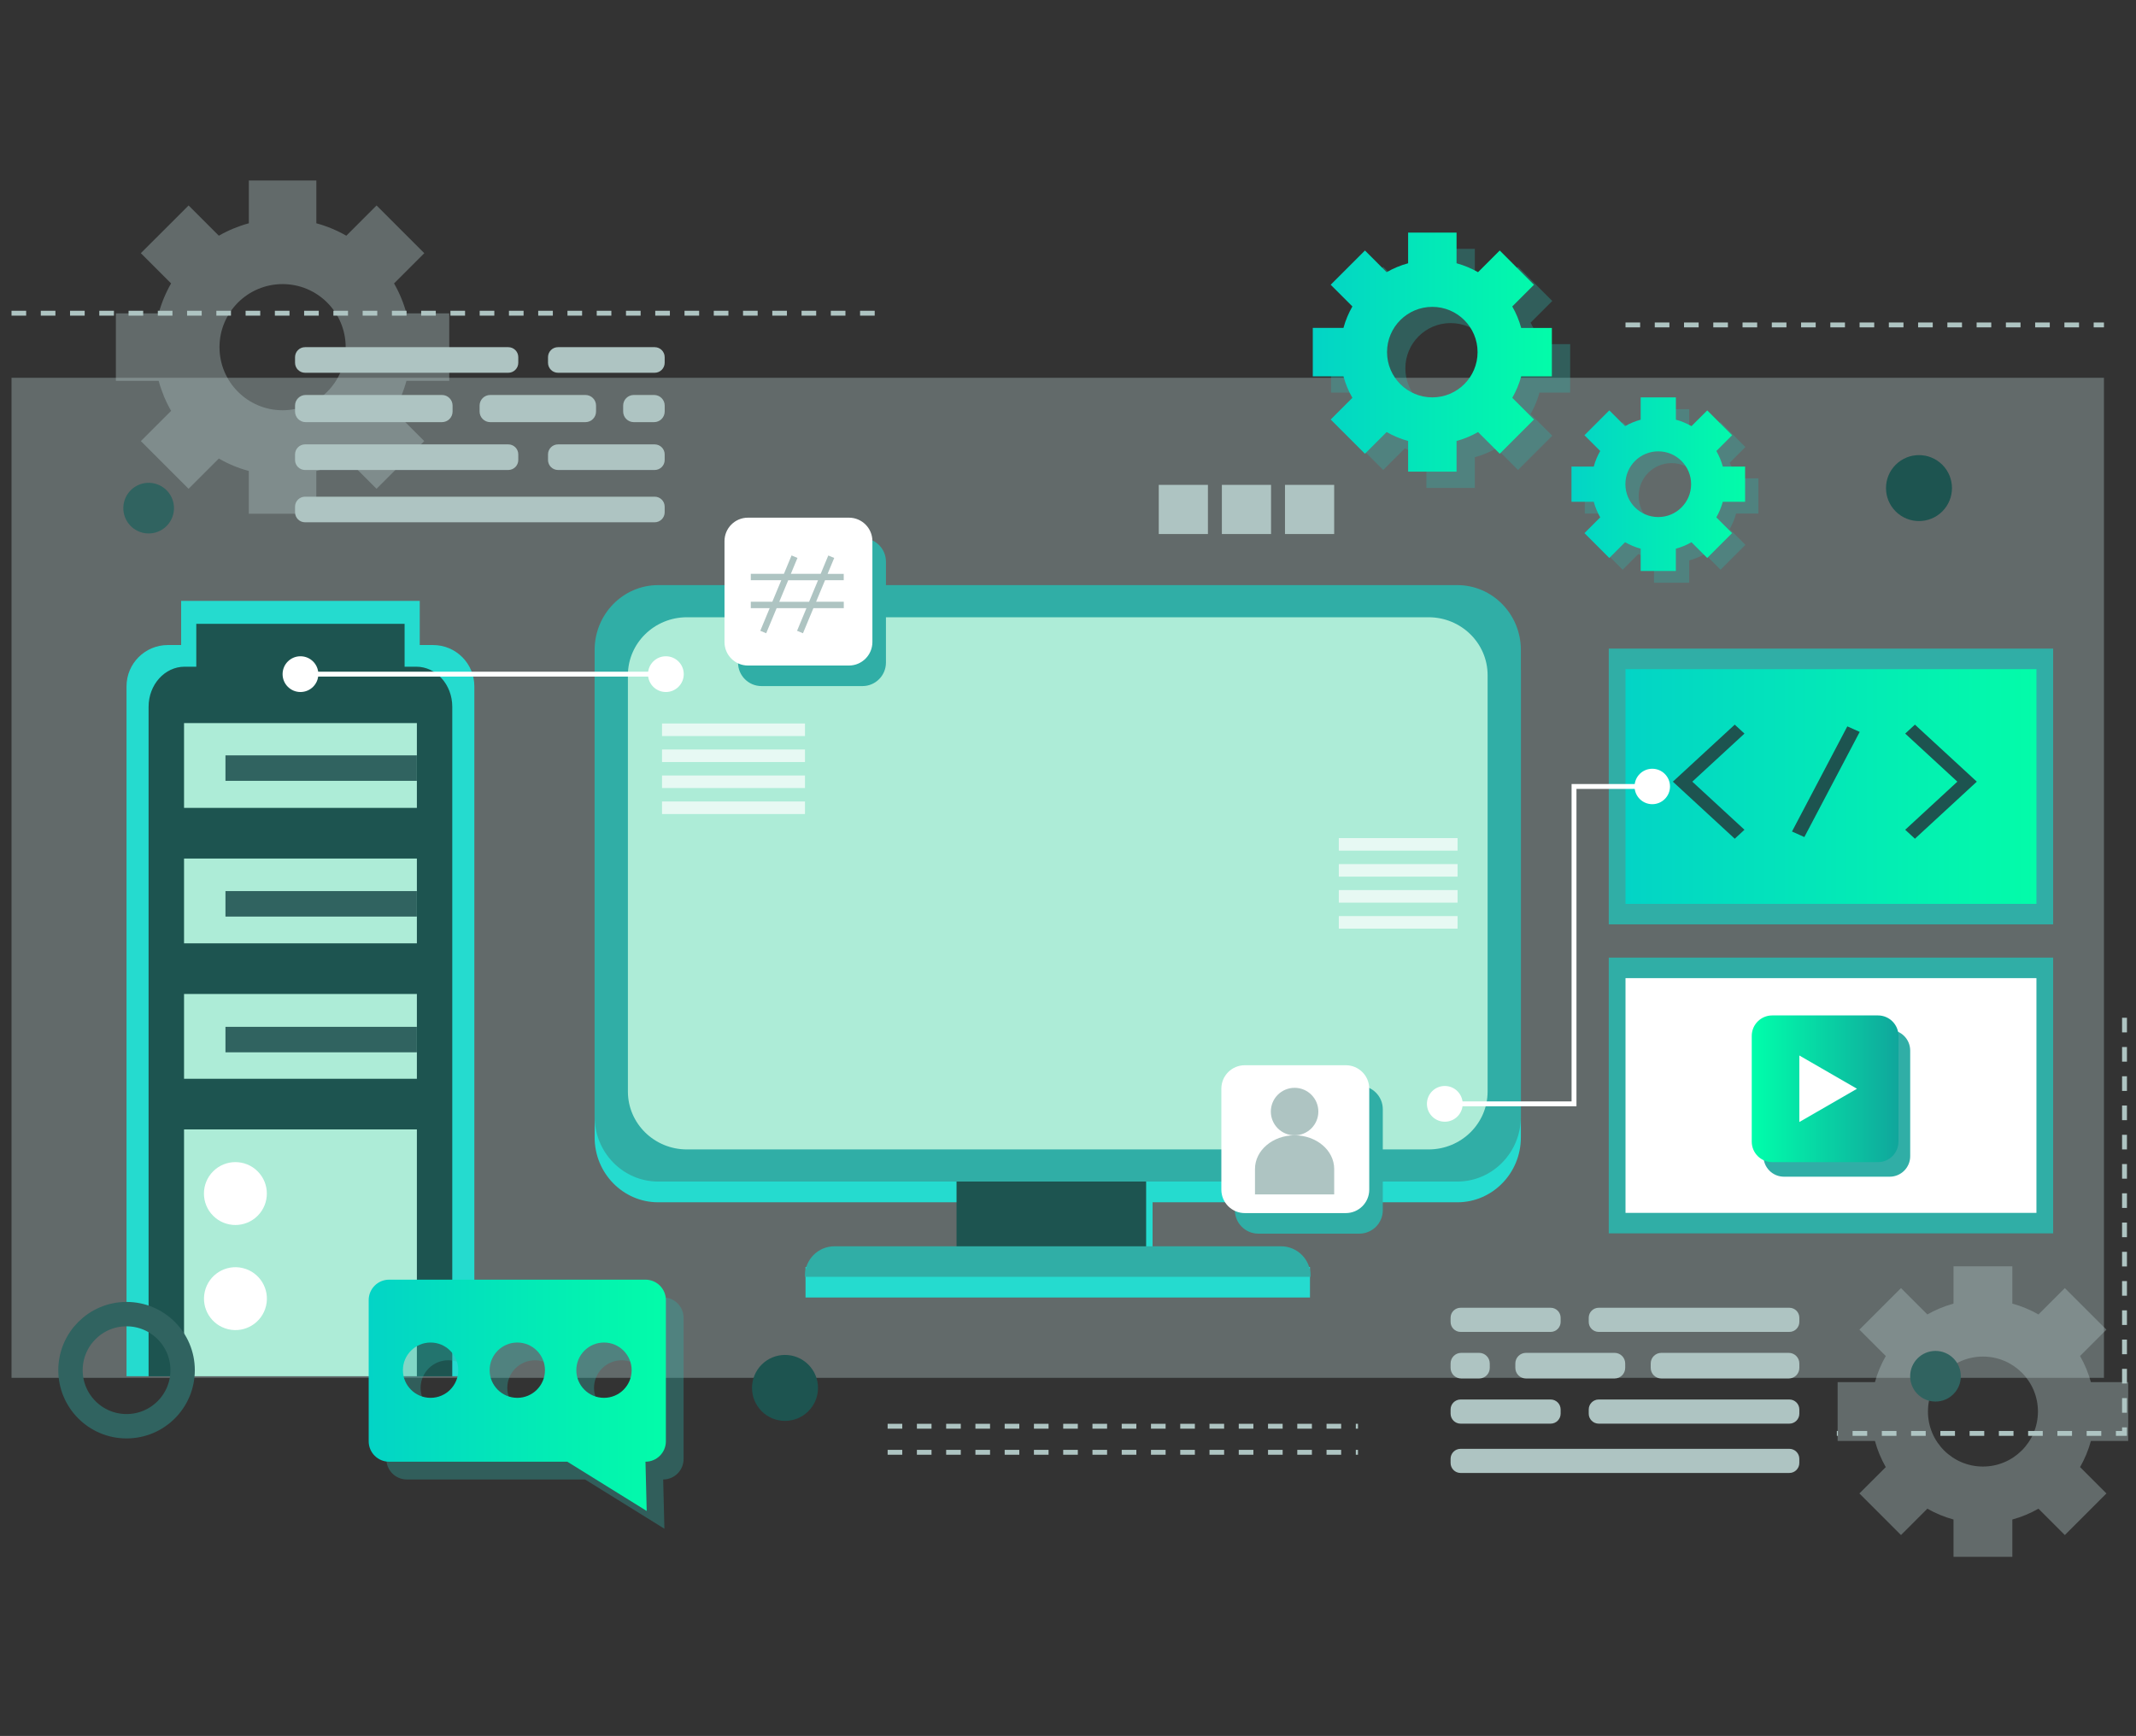 <svg width="438" height="356" viewBox="0 0 438 356" fill="none" xmlns="http://www.w3.org/2000/svg">
<rect x="0" y="0" width="438" height="356" fill="#333333" stroke="none"/>
<path opacity="0.38" d="M92.123 78.109V64.267H83.351C82.758 62.097 81.9 60.033 80.802 58.122L87.005 51.92L77.218 42.134L71.014 48.336C69.103 47.239 67.045 46.38 64.868 45.787V37.018H51.023V45.787C48.852 46.38 46.789 47.239 44.877 48.336L38.674 42.134L28.88 51.92L35.083 58.122C33.985 60.033 33.127 62.09 32.533 64.267H23.762V78.109H32.533C33.127 80.28 33.985 82.343 35.083 84.254L28.88 90.456L38.667 100.242L44.87 94.04C46.782 95.138 48.84 95.996 51.017 96.589V105.359H64.862V96.589C67.033 95.996 69.096 95.138 71.008 94.04L77.211 100.242L86.999 90.456L80.796 84.254C81.894 82.343 82.752 80.286 83.345 78.109H92.123ZM57.946 84.128C50.802 84.128 45.009 78.336 45.009 71.194C45.009 64.052 50.802 58.261 57.946 58.261C65.089 58.261 70.882 64.052 70.882 71.194C70.882 78.336 65.089 84.128 57.946 84.128Z" fill="#AEC4C2"/>
<path opacity="0.38" d="M436.395 295.504V283.441H428.753C428.236 281.548 427.485 279.75 426.532 278.084L431.94 272.677L423.408 264.147L418 269.554C416.334 268.602 414.542 267.851 412.643 267.333V259.687H400.577V267.333C398.684 267.851 396.885 268.602 395.219 269.554L389.811 264.147L381.28 272.677L386.688 278.084C385.735 279.75 384.984 281.542 384.466 283.441H376.818V295.504H384.466C384.984 297.397 385.735 299.195 386.688 300.86L381.28 306.267L389.811 314.797L395.219 309.39C396.885 310.343 398.678 311.094 400.577 311.611V319.258H412.643V311.611C414.536 311.094 416.334 310.343 418 309.39L423.408 314.797L431.94 306.267L426.532 300.86C427.485 299.195 428.236 297.403 428.753 295.504H436.395ZM406.616 300.747C400.388 300.747 395.339 295.699 395.339 289.472C395.339 283.245 400.388 278.198 406.616 278.198C412.845 278.198 417.893 283.245 417.893 289.472C417.887 295.699 412.838 300.747 406.616 300.747Z" fill="#AEC4C2"/>
<path opacity="0.38" d="M431.429 77.472H2.363V282.558H431.429V77.472Z" fill="#AEC4C2"/>
<path d="M88.804 132.28H86.071V123.22H37.146V132.28H34.414C29.738 132.28 25.945 136.071 25.945 140.747V282.229H97.266V140.747C97.272 136.071 93.48 132.28 88.804 132.28Z" fill="#25DBCF"/>
<path d="M85.352 136.721H82.966V127.926H40.251V136.721H37.866C33.783 136.721 30.47 140.4 30.47 144.936V282.23H92.741V144.942C92.748 140.4 89.435 136.721 85.352 136.721Z" fill="#1D5450"/>
<path d="M85.484 148.286H37.74V165.674H85.484V148.286Z" fill="#ADECD7"/>
<path d="M85.484 176.065H37.74V193.453H85.484V176.065Z" fill="#ADECD7"/>
<path d="M85.484 203.838H37.74V221.226H85.484V203.838Z" fill="#ADECD7"/>
<path d="M85.484 231.611H37.74V282.229H85.484V231.611Z" fill="#ADECD7"/>
<path d="M52.829 249.325C55.348 246.807 55.348 242.724 52.829 240.206C50.311 237.688 46.227 237.688 43.709 240.206C41.19 242.724 41.19 246.807 43.709 249.325C46.227 251.843 50.311 251.843 52.829 249.325Z" fill="white"/>
<path d="M54.557 267.792C55.372 264.325 53.222 260.855 49.755 260.04C46.287 259.225 42.816 261.375 42.001 264.842C41.186 268.308 43.336 271.779 46.803 272.594C50.271 273.409 53.742 271.259 54.557 267.792Z" fill="white"/>
<path d="M85.484 210.576H46.233V215.8H85.484V210.576Z" fill="#306360"/>
<path d="M85.484 182.74H46.233V187.964H85.484V182.74Z" fill="#306360"/>
<path d="M85.484 154.904H46.233V160.128H85.484V154.904Z" fill="#306360"/>
<path d="M298.828 246.557C306.028 246.557 311.865 240.602 311.865 233.251V137.548C311.865 130.198 306.028 124.242 298.828 124.242H134.971C127.771 124.242 121.933 130.198 121.933 137.548V233.251C121.933 240.602 127.771 246.557 134.971 246.557H197.457V259.826H165.179V266.084H268.619V259.826H236.342V246.557H298.828Z" fill="#25DBCF"/>
<path d="M235.023 237.706H196.144V259.599H235.023V237.706Z" fill="#1D5450"/>
<path d="M298.828 119.99H134.971C127.771 119.99 121.933 125.945 121.933 133.296V228.999C121.933 236.349 127.771 242.305 134.971 242.305H298.828C306.028 242.305 311.865 236.349 311.865 228.999V133.302C311.865 125.952 306.028 119.99 298.828 119.99Z" fill="#30AEA6"/>
<path d="M292.94 126.583H140.858C134.176 126.583 128.755 131.901 128.755 138.456V223.845C128.755 230.4 134.176 235.718 140.858 235.718H292.94C299.623 235.718 305.043 230.4 305.043 223.845V138.456C305.043 131.901 299.623 126.583 292.94 126.583Z" fill="#ADECD7"/>
<path d="M268.727 261.838H165.065V261.624C165.065 258.286 167.772 255.58 171.111 255.58H262.681C266.02 255.58 268.727 258.286 268.727 261.624V261.838Z" fill="#30AEA6"/>
<path d="M421.01 133.012H329.888V189.561H421.01V133.012Z" fill="#30AEA6"/>
<path d="M421.01 196.381H329.888V252.93H421.01V196.381Z" fill="#30AEA6"/>
<path d="M417.584 137.22H333.32V185.359H417.584V137.22Z" fill="url(#paint0_linear_87_11963)"/>
<path d="M417.584 200.589H333.32V248.728H417.584V200.589Z" fill="white"/>
<path opacity="0.35" d="M321.974 80.501V70.576H315.683C315.26 69.018 314.642 67.541 313.853 66.172L318.302 61.724L311.278 54.702L306.829 59.15C305.46 58.368 303.983 57.743 302.424 57.321V51.03H292.492V57.321C290.933 57.743 289.457 58.362 288.087 59.15L283.638 54.702L276.615 61.724L281.064 66.172C280.281 67.541 279.656 69.018 279.234 70.576H272.942V80.507H279.234C279.656 82.065 280.275 83.541 281.064 84.911L276.615 89.359L283.638 96.381L288.087 91.933C289.457 92.715 290.933 93.34 292.492 93.762V100.053H302.424V93.762C303.983 93.34 305.46 92.721 306.829 91.933L311.278 96.381L318.302 89.359L313.853 84.911C314.635 83.541 315.26 82.065 315.683 80.507H321.974V80.501ZM297.458 84.816C292.334 84.816 288.176 80.665 288.176 75.535C288.176 70.406 292.328 66.254 297.458 66.254C302.582 66.254 306.741 70.406 306.741 75.535C306.741 80.665 302.582 84.816 297.458 84.816Z" fill="#30AEA6"/>
<path d="M318.219 77.176V67.251H311.928C311.505 65.693 310.887 64.217 310.098 62.847L314.547 58.4L307.53 51.371L303.081 55.819C301.711 55.037 300.235 54.412 298.676 53.989V47.699H288.743V53.989C287.185 54.412 285.708 55.031 284.339 55.819L279.89 51.371L272.866 58.393L277.315 62.841C276.533 64.21 275.908 65.687 275.485 67.245H269.194V77.176H275.485C275.908 78.734 276.526 80.21 277.315 81.579L272.866 86.027L279.89 93.049L284.339 88.602C285.708 89.384 287.185 90.008 288.743 90.431V96.721H298.676V90.431C300.235 90.008 301.711 89.39 303.081 88.602L307.53 93.049L314.553 86.027L310.104 81.579C310.887 80.21 311.511 78.734 311.934 77.176H318.219ZM293.703 81.491C288.579 81.491 284.421 77.34 284.421 72.21C284.421 67.087 288.573 62.929 293.703 62.929C298.828 62.929 302.986 67.081 302.986 72.21C302.986 77.34 298.828 81.491 293.703 81.491Z" fill="url(#paint1_linear_87_11963)"/>
<path opacity="0.35" d="M360.569 105.314V98.103H356C355.691 96.974 355.243 95.895 354.675 94.904L357.906 91.674L352.807 86.576L349.576 89.806C348.579 89.239 347.506 88.784 346.377 88.481V83.914H339.164V88.475C338.034 88.784 336.955 89.232 335.964 89.8L332.734 86.57L327.635 91.668L330.866 94.898C330.298 95.895 329.843 96.967 329.54 98.097H324.972V105.308H329.54C329.85 106.437 330.298 107.516 330.866 108.507L327.635 111.737L332.734 116.835L335.964 113.605C336.962 114.172 338.034 114.627 339.164 114.93V119.497H346.377V114.93C347.506 114.62 348.585 114.172 349.576 113.605L352.807 116.835L357.906 111.737L354.675 108.507C355.243 107.51 355.697 106.437 356 105.308H360.569V105.314ZM342.761 108.45C339.038 108.45 336.021 105.434 336.021 101.712C336.021 97.989 339.038 94.974 342.761 94.974C346.484 94.974 349.5 97.989 349.5 101.712C349.507 105.434 346.484 108.45 342.761 108.45Z" fill="#30AEA6"/>
<path d="M357.843 102.898V95.687H353.274C352.965 94.557 352.517 93.478 351.949 92.488L355.18 89.258L350.081 84.16L346.85 87.39C345.853 86.822 344.78 86.368 343.651 86.065V81.497H336.431V86.065C335.302 86.374 334.223 86.822 333.232 87.39L330.001 84.16L324.902 89.258L328.133 92.488C327.565 93.485 327.111 94.557 326.808 95.687H322.239V102.898H326.808C327.117 104.027 327.565 105.106 328.133 106.097L324.902 109.327L330.001 114.425L333.232 111.195C334.229 111.762 335.302 112.217 336.431 112.519V117.087H343.644V112.519C344.774 112.21 345.853 111.762 346.844 111.195L350.075 114.425L355.173 109.327L351.942 106.097C352.51 105.1 352.965 104.027 353.268 102.898H357.843ZM340.035 106.034C336.312 106.034 333.295 103.018 333.295 99.296C333.295 95.573 336.312 92.557 340.035 92.557C343.758 92.557 346.774 95.573 346.774 99.296C346.774 103.018 343.758 106.034 340.035 106.034Z" fill="url(#paint2_linear_87_11963)"/>
<path opacity="0.35" d="M135.987 266.065H83.415C81.105 266.065 79.231 267.939 79.231 270.248V299.214C79.231 301.523 81.105 303.397 83.415 303.397H119.965L136.239 313.498L135.987 303.397C138.296 303.397 140.171 301.523 140.171 299.214V270.242C140.171 267.933 138.296 266.065 135.987 266.065ZM91.921 290.299C88.785 290.299 86.248 287.756 86.248 284.627C86.248 281.491 88.791 278.955 91.921 278.955C95.057 278.955 97.594 281.498 97.594 284.627C97.6 287.756 95.057 290.299 91.921 290.299ZM109.698 290.299C106.561 290.299 104.024 287.756 104.024 284.627C104.024 281.491 106.568 278.955 109.698 278.955C112.834 278.955 115.371 281.498 115.371 284.627C115.377 287.756 112.834 290.299 109.698 290.299ZM127.48 290.299C124.344 290.299 121.807 287.756 121.807 284.627C121.807 281.491 124.35 278.955 127.48 278.955C130.617 278.955 133.153 281.498 133.153 284.627C133.153 287.756 130.617 290.299 127.48 290.299Z" fill="#30AEA6"/>
<path d="M132.358 262.425H79.786C77.476 262.425 75.602 264.299 75.602 266.608V295.573C75.602 297.883 77.476 299.756 79.786 299.756H116.336L132.611 309.857L132.358 299.756C134.668 299.756 136.542 297.883 136.542 295.573V266.608C136.542 264.299 134.668 262.425 132.358 262.425ZM88.293 286.659C85.156 286.659 82.619 284.116 82.619 280.987C82.619 277.851 85.162 275.315 88.293 275.315C91.429 275.315 93.966 277.857 93.966 280.987C93.972 284.122 91.429 286.659 88.293 286.659ZM106.075 286.659C102.939 286.659 100.402 284.116 100.402 280.987C100.402 277.851 102.945 275.315 106.075 275.315C109.212 275.315 111.748 277.857 111.748 280.987C111.748 284.122 109.205 286.659 106.075 286.659ZM123.852 286.659C120.716 286.659 118.179 284.116 118.179 280.987C118.179 277.851 120.722 275.315 123.852 275.315C126.988 275.315 129.525 277.857 129.525 280.987C129.525 284.122 126.988 286.659 123.852 286.659Z" fill="url(#paint3_linear_87_11963)"/>
<path d="M355.72 172L343.029 160.298L355.72 148.602L357.714 150.44L347.018 160.298L357.714 170.161L355.72 172Z" fill="#1D5450"/>
<path d="M392.667 172L390.673 170.161L401.369 160.298L390.673 150.44L392.667 148.602L405.358 160.298L392.667 172Z" fill="#1D5450"/>
<path d="M378.805 148.958L367.457 170.521L369.995 171.656L381.343 150.094L378.805 148.958Z" fill="#1D5450"/>
<path d="M387.495 211.226H365.813C363.491 211.226 361.61 213.106 361.61 215.428V237.106C361.61 239.428 363.491 241.308 365.813 241.308H387.495C389.818 241.308 391.698 239.428 391.698 237.106V215.428C391.692 213.106 389.811 211.226 387.495 211.226Z" fill="#30AEA6"/>
<path d="M385.091 208.236H363.409C361.086 208.236 359.206 210.116 359.206 212.438V234.116C359.206 236.438 361.086 238.318 363.409 238.318H385.091C387.413 238.318 389.294 236.438 389.294 234.116V212.438C389.294 210.116 387.413 208.236 385.091 208.236Z" fill="url(#paint4_linear_87_11963)"/>
<path d="M380.788 223.277L368.962 216.45V230.097L380.788 223.277Z" fill="white"/>
<path d="M104.226 76.444H62.552C61.416 76.444 60.501 75.522 60.501 74.393V73.245C60.501 72.109 61.423 71.195 62.552 71.195H104.226C105.362 71.195 106.277 72.116 106.277 73.245V74.393C106.277 75.522 105.362 76.444 104.226 76.444Z" fill="#AEC4C2"/>
<path d="M134.245 107.106H62.552C61.416 107.106 60.501 106.185 60.501 105.056V103.907C60.501 102.772 61.423 101.857 62.552 101.857H134.245C135.381 101.857 136.296 102.778 136.296 103.907V105.056C136.296 106.185 135.381 107.106 134.245 107.106Z" fill="#AEC4C2"/>
<path d="M104.226 96.381H62.552C61.416 96.381 60.501 95.459 60.501 94.33V93.182C60.501 92.046 61.423 91.131 62.552 91.131H104.226C105.362 91.131 106.277 92.052 106.277 93.182V94.33C106.277 95.466 105.362 96.381 104.226 96.381Z" fill="#AEC4C2"/>
<path d="M134.245 76.444H114.424C113.288 76.444 112.373 75.522 112.373 74.393V73.245C112.373 72.109 113.294 71.195 114.424 71.195H134.245C135.381 71.195 136.296 72.116 136.296 73.245V74.393C136.296 75.522 135.381 76.444 134.245 76.444Z" fill="#AEC4C2"/>
<path d="M134.245 96.381H114.424C113.288 96.381 112.373 95.46 112.373 94.33V93.182C112.373 92.046 113.294 91.132 114.424 91.132H134.245C135.381 91.132 136.296 92.053 136.296 93.182V94.33C136.296 95.466 135.381 96.381 134.245 96.381Z" fill="#AEC4C2"/>
<path d="M90.627 86.57H62.672C61.473 86.57 60.501 85.598 60.501 84.393V83.176C60.501 81.977 61.473 80.999 62.672 80.999H90.627C91.826 80.999 92.805 81.971 92.805 83.176V84.393C92.805 85.592 91.833 86.57 90.627 86.57Z" fill="#AEC4C2"/>
<path d="M120.047 86.57H100.522C99.323 86.57 98.345 85.598 98.345 84.393V83.176C98.345 81.977 99.317 80.999 100.522 80.999H120.047C121.246 80.999 122.224 81.971 122.224 83.176V84.393C122.224 85.592 121.252 86.57 120.047 86.57Z" fill="#AEC4C2"/>
<path d="M134.125 86.57H129.96C128.761 86.57 127.783 85.598 127.783 84.393V83.176C127.783 81.977 128.755 80.999 129.96 80.999H134.125C135.324 80.999 136.302 81.971 136.302 83.176V84.393C136.296 85.592 135.324 86.57 134.125 86.57Z" fill="#AEC4C2"/>
<path d="M327.83 273.138H366.917C368.053 273.138 368.968 272.217 368.968 271.088V270.236C368.968 269.1 368.047 268.185 366.917 268.185H327.83C326.694 268.185 325.779 269.106 325.779 270.236V271.088C325.773 272.223 326.694 273.138 327.83 273.138Z" fill="#AEC4C2"/>
<path d="M299.503 302.065H366.911C368.047 302.065 368.962 301.144 368.962 300.015V299.163C368.962 298.028 368.04 297.113 366.911 297.113H299.503C298.367 297.113 297.452 298.034 297.452 299.163V300.015C297.452 301.151 298.373 302.065 299.503 302.065Z" fill="#AEC4C2"/>
<path d="M327.83 291.952H366.917C368.053 291.952 368.968 291.031 368.968 289.901V289.05C368.968 287.914 368.047 286.999 366.917 286.999H327.83C326.694 286.999 325.779 287.92 325.779 289.05V289.901C325.773 291.031 326.694 291.952 327.83 291.952Z" fill="#AEC4C2"/>
<path d="M299.503 273.138H317.967C319.103 273.138 320.018 272.217 320.018 271.088V270.236C320.018 269.1 319.097 268.185 317.967 268.185H299.503C298.367 268.185 297.452 269.106 297.452 270.236V271.088C297.452 272.223 298.373 273.138 299.503 273.138Z" fill="#AEC4C2"/>
<path d="M299.503 291.952H317.967C319.103 291.952 320.018 291.031 320.018 289.901V289.05C320.018 287.914 319.097 286.999 317.967 286.999H299.503C298.367 286.999 297.452 287.92 297.452 289.05V289.901C297.452 291.031 298.373 291.952 299.503 291.952Z" fill="#AEC4C2"/>
<path d="M340.666 282.69H366.791C367.99 282.69 368.968 281.718 368.968 280.513V279.611C368.968 278.412 367.996 277.435 366.791 277.435H340.666C339.467 277.435 338.489 278.406 338.489 279.611V280.513C338.489 281.718 339.46 282.69 340.666 282.69Z" fill="#AEC4C2"/>
<path d="M312.906 282.69H331.08C332.279 282.69 333.257 281.718 333.257 280.513V279.611C333.257 278.412 332.285 277.435 331.08 277.435H312.906C311.707 277.435 310.729 278.406 310.729 279.611V280.513C310.729 281.718 311.707 282.69 312.906 282.69Z" fill="#AEC4C2"/>
<path d="M299.629 282.69H303.308C304.507 282.69 305.485 281.718 305.485 280.513V279.611C305.485 278.412 304.513 277.435 303.308 277.435H299.629C298.43 277.435 297.452 278.406 297.452 279.611V280.513C297.452 281.718 298.424 282.69 299.629 282.69Z" fill="#AEC4C2"/>
<path d="M176.859 140.696H156.149C153.492 140.696 151.34 138.545 151.34 135.889V115.182C151.34 112.526 153.492 110.374 156.149 110.374H176.859C179.516 110.374 181.668 112.526 181.668 115.182V135.889C181.662 138.545 179.51 140.696 176.859 140.696Z" fill="#30AEA6"/>
<path d="M174.083 136.482H153.372C150.715 136.482 148.563 134.33 148.563 131.674V110.967C148.563 108.311 150.715 106.16 153.372 106.16H174.083C176.74 106.16 178.891 108.311 178.891 110.967V131.674C178.885 134.33 176.733 136.482 174.083 136.482Z" fill="white"/>
<path d="M173.01 118.999V117.687H169.703L171.06 114.419L169.849 113.914L168.284 117.68H162.169L163.525 114.412L162.314 113.907L160.749 117.674H153.953V118.986H160.206L158.37 123.403H153.953V124.715H157.827L155.902 129.359L157.114 129.863L159.253 124.715H165.368L163.443 129.359L164.655 129.863L166.794 124.715H173.023V123.403H167.343L169.18 118.986H173.01V118.999ZM165.905 123.415H159.79L161.626 118.999H167.741L165.905 123.415Z" fill="#AEC4C2"/>
<path d="M278.741 252.986H258.031C255.374 252.986 253.222 250.835 253.222 248.179V227.472C253.222 224.816 255.374 222.665 258.031 222.665H278.741C281.398 222.665 283.55 224.816 283.55 227.472V248.179C283.55 250.835 281.398 252.986 278.741 252.986Z" fill="#30AEA6"/>
<path d="M275.965 248.772H255.254C252.597 248.772 250.445 246.621 250.445 243.964V223.258C250.445 220.602 252.597 218.45 255.254 218.45H275.965C278.622 218.45 280.773 220.602 280.773 223.258V243.964C280.773 246.621 278.622 248.772 275.965 248.772Z" fill="white"/>
<path d="M265.464 232.823C268.155 232.823 270.336 230.642 270.336 227.952C270.336 225.262 268.155 223.081 265.464 223.081C262.774 223.081 260.593 225.262 260.593 227.952C260.593 230.642 262.774 232.823 265.464 232.823Z" fill="#AEC4C2"/>
<path d="M265.464 232.823C260.978 232.823 257.343 235.914 257.343 239.725V244.942H273.586V239.725C273.586 235.908 269.945 232.823 265.464 232.823Z" fill="#AEC4C2"/>
<path d="M35.536 105.404C36.197 102.613 34.471 99.815 31.68 99.153C28.888 98.492 26.09 100.218 25.428 103.009C24.767 105.799 26.493 108.598 29.284 109.259C32.075 109.92 34.874 108.194 35.536 105.404Z" fill="#306360"/>
<path d="M398.284 104.875C400.925 102.234 400.925 97.952 398.284 95.311C395.642 92.669 391.359 92.669 388.717 95.311C386.075 97.952 386.075 102.234 388.717 104.875C391.359 107.517 395.642 107.517 398.284 104.875Z" fill="#1D5450"/>
<path d="M165.755 289.405C168.397 286.764 168.397 282.481 165.755 279.84C163.114 277.199 158.83 277.199 156.189 279.84C153.547 282.481 153.547 286.764 156.189 289.405C158.83 292.046 163.114 292.046 165.755 289.405Z" fill="#1D5450"/>
<path d="M396.885 287.422C399.754 287.422 402.079 285.097 402.079 282.23C402.079 279.362 399.754 277.037 396.885 277.037C394.017 277.037 391.692 279.362 391.692 282.23C391.692 285.097 394.017 287.422 396.885 287.422Z" fill="#306360"/>
<path d="M25.952 292.482C32.302 292.482 37.449 287.335 37.449 280.987C37.449 274.638 32.302 269.491 25.952 269.491C19.602 269.491 14.454 274.638 14.454 280.987C14.454 287.335 19.602 292.482 25.952 292.482Z" stroke="#306360" stroke-width="5" stroke-miterlimit="10"/>
<path d="M2.363 64.229H179.611" stroke="#AEC4C2" stroke-miterlimit="10" stroke-dasharray="3 3"/>
<path d="M435.644 208.715V293.952H376.654" stroke="#AEC4C2" stroke-miterlimit="10" stroke-dasharray="3 3"/>
<path d="M182.015 292.482H278.464" stroke="#AEC4C2" stroke-miterlimit="10" stroke-dasharray="3 3"/>
<path d="M182.015 297.826H278.464" stroke="#AEC4C2" stroke-miterlimit="10" stroke-dasharray="3 3"/>
<path d="M333.32 66.633H431.429" stroke="#AEC4C2" stroke-miterlimit="10" stroke-dasharray="3 3"/>
<path d="M65.278 138.248C65.278 140.273 63.638 141.914 61.612 141.914C59.586 141.914 57.946 140.273 57.946 138.248C57.946 136.223 59.586 134.583 61.612 134.583C63.638 134.583 65.278 136.223 65.278 138.248Z" fill="white"/>
<path d="M140.208 138.248C140.208 140.273 138.568 141.914 136.542 141.914C134.516 141.914 132.876 140.273 132.876 138.248C132.876 136.223 134.516 134.583 136.542 134.583C138.568 134.583 140.208 136.223 140.208 138.248Z" fill="white"/>
<path d="M61.612 138.248H136.296" stroke="white" stroke-miterlimit="10"/>
<path d="M299.932 226.368C299.932 228.393 298.291 230.034 296.266 230.034C294.24 230.034 292.599 228.393 292.599 226.368C292.599 224.343 294.24 222.703 296.266 222.703C298.291 222.703 299.932 224.343 299.932 226.368Z" fill="white"/>
<path d="M296.266 226.368H322.763V161.283H338.81" stroke="white" stroke-miterlimit="10"/>
<path d="M342.445 161.283C342.445 163.289 340.817 164.917 338.81 164.917C336.804 164.917 335.176 163.289 335.176 161.283C335.176 159.277 336.804 157.649 338.81 157.649C340.817 157.649 342.445 159.277 342.445 161.283Z" fill="white"/>
<g opacity="0.7">
<path d="M165.065 148.368H135.753V150.942H165.065V148.368Z" fill="white"/>
<path d="M165.065 153.699H135.753V156.273H165.065V153.699Z" fill="white"/>
<path d="M165.065 159.031H135.753V161.605H165.065V159.031Z" fill="white"/>
<path d="M165.065 164.362H135.753V166.936H165.065V164.362Z" fill="white"/>
</g>
<g opacity="0.7">
<path d="M298.884 171.87H274.532V174.444H298.884V171.87Z" fill="white"/>
<path d="M298.884 177.201H274.532V179.775H298.884V177.201Z" fill="white"/>
<path d="M298.884 182.532H274.532V185.106H298.884V182.532Z" fill="white"/>
<path d="M298.884 187.863H274.532V190.437H298.884V187.863Z" fill="white"/>
</g>
<path d="M247.694 99.434H237.61V109.516H247.694V99.434Z" fill="#AEC4C2"/>
<path d="M260.637 99.434H250.553V109.516H260.637V99.434Z" fill="#AEC4C2"/>
<path d="M273.58 99.434H263.495V109.516H273.58V99.434Z" fill="#AEC4C2"/>
<defs>
<linearGradient id="paint0_linear_87_11963" x1="333.321" y1="161.285" x2="417.582" y2="161.285" gradientUnits="userSpaceOnUse">
<stop stop-color="#03D4C6"/>
<stop offset="0.999" stop-color="#03FCA9"/>
</linearGradient>
<linearGradient id="paint1_linear_87_11963" x1="269.191" y1="72.214" x2="318.219" y2="72.214" gradientUnits="userSpaceOnUse">
<stop stop-color="#03D4C6"/>
<stop offset="0.999" stop-color="#03FCA9"/>
</linearGradient>
<linearGradient id="paint2_linear_87_11963" x1="322.231" y1="99.295" x2="357.843" y2="99.295" gradientUnits="userSpaceOnUse">
<stop stop-color="#03D4C6"/>
<stop offset="0.999" stop-color="#03FCA9"/>
</linearGradient>
<linearGradient id="paint3_linear_87_11963" x1="75.605" y1="286.141" x2="136.54" y2="286.141" gradientUnits="userSpaceOnUse">
<stop stop-color="#03D4C6"/>
<stop offset="0.999" stop-color="#03FCA9"/>
</linearGradient>
<linearGradient id="paint4_linear_87_11963" x1="359.209" y1="223.274" x2="389.292" y2="223.274" gradientUnits="userSpaceOnUse">
<stop stop-color="#00FFAB"/>
<stop offset="1" stop-color="#10A69C"/>
</linearGradient>
</defs>
</svg>
